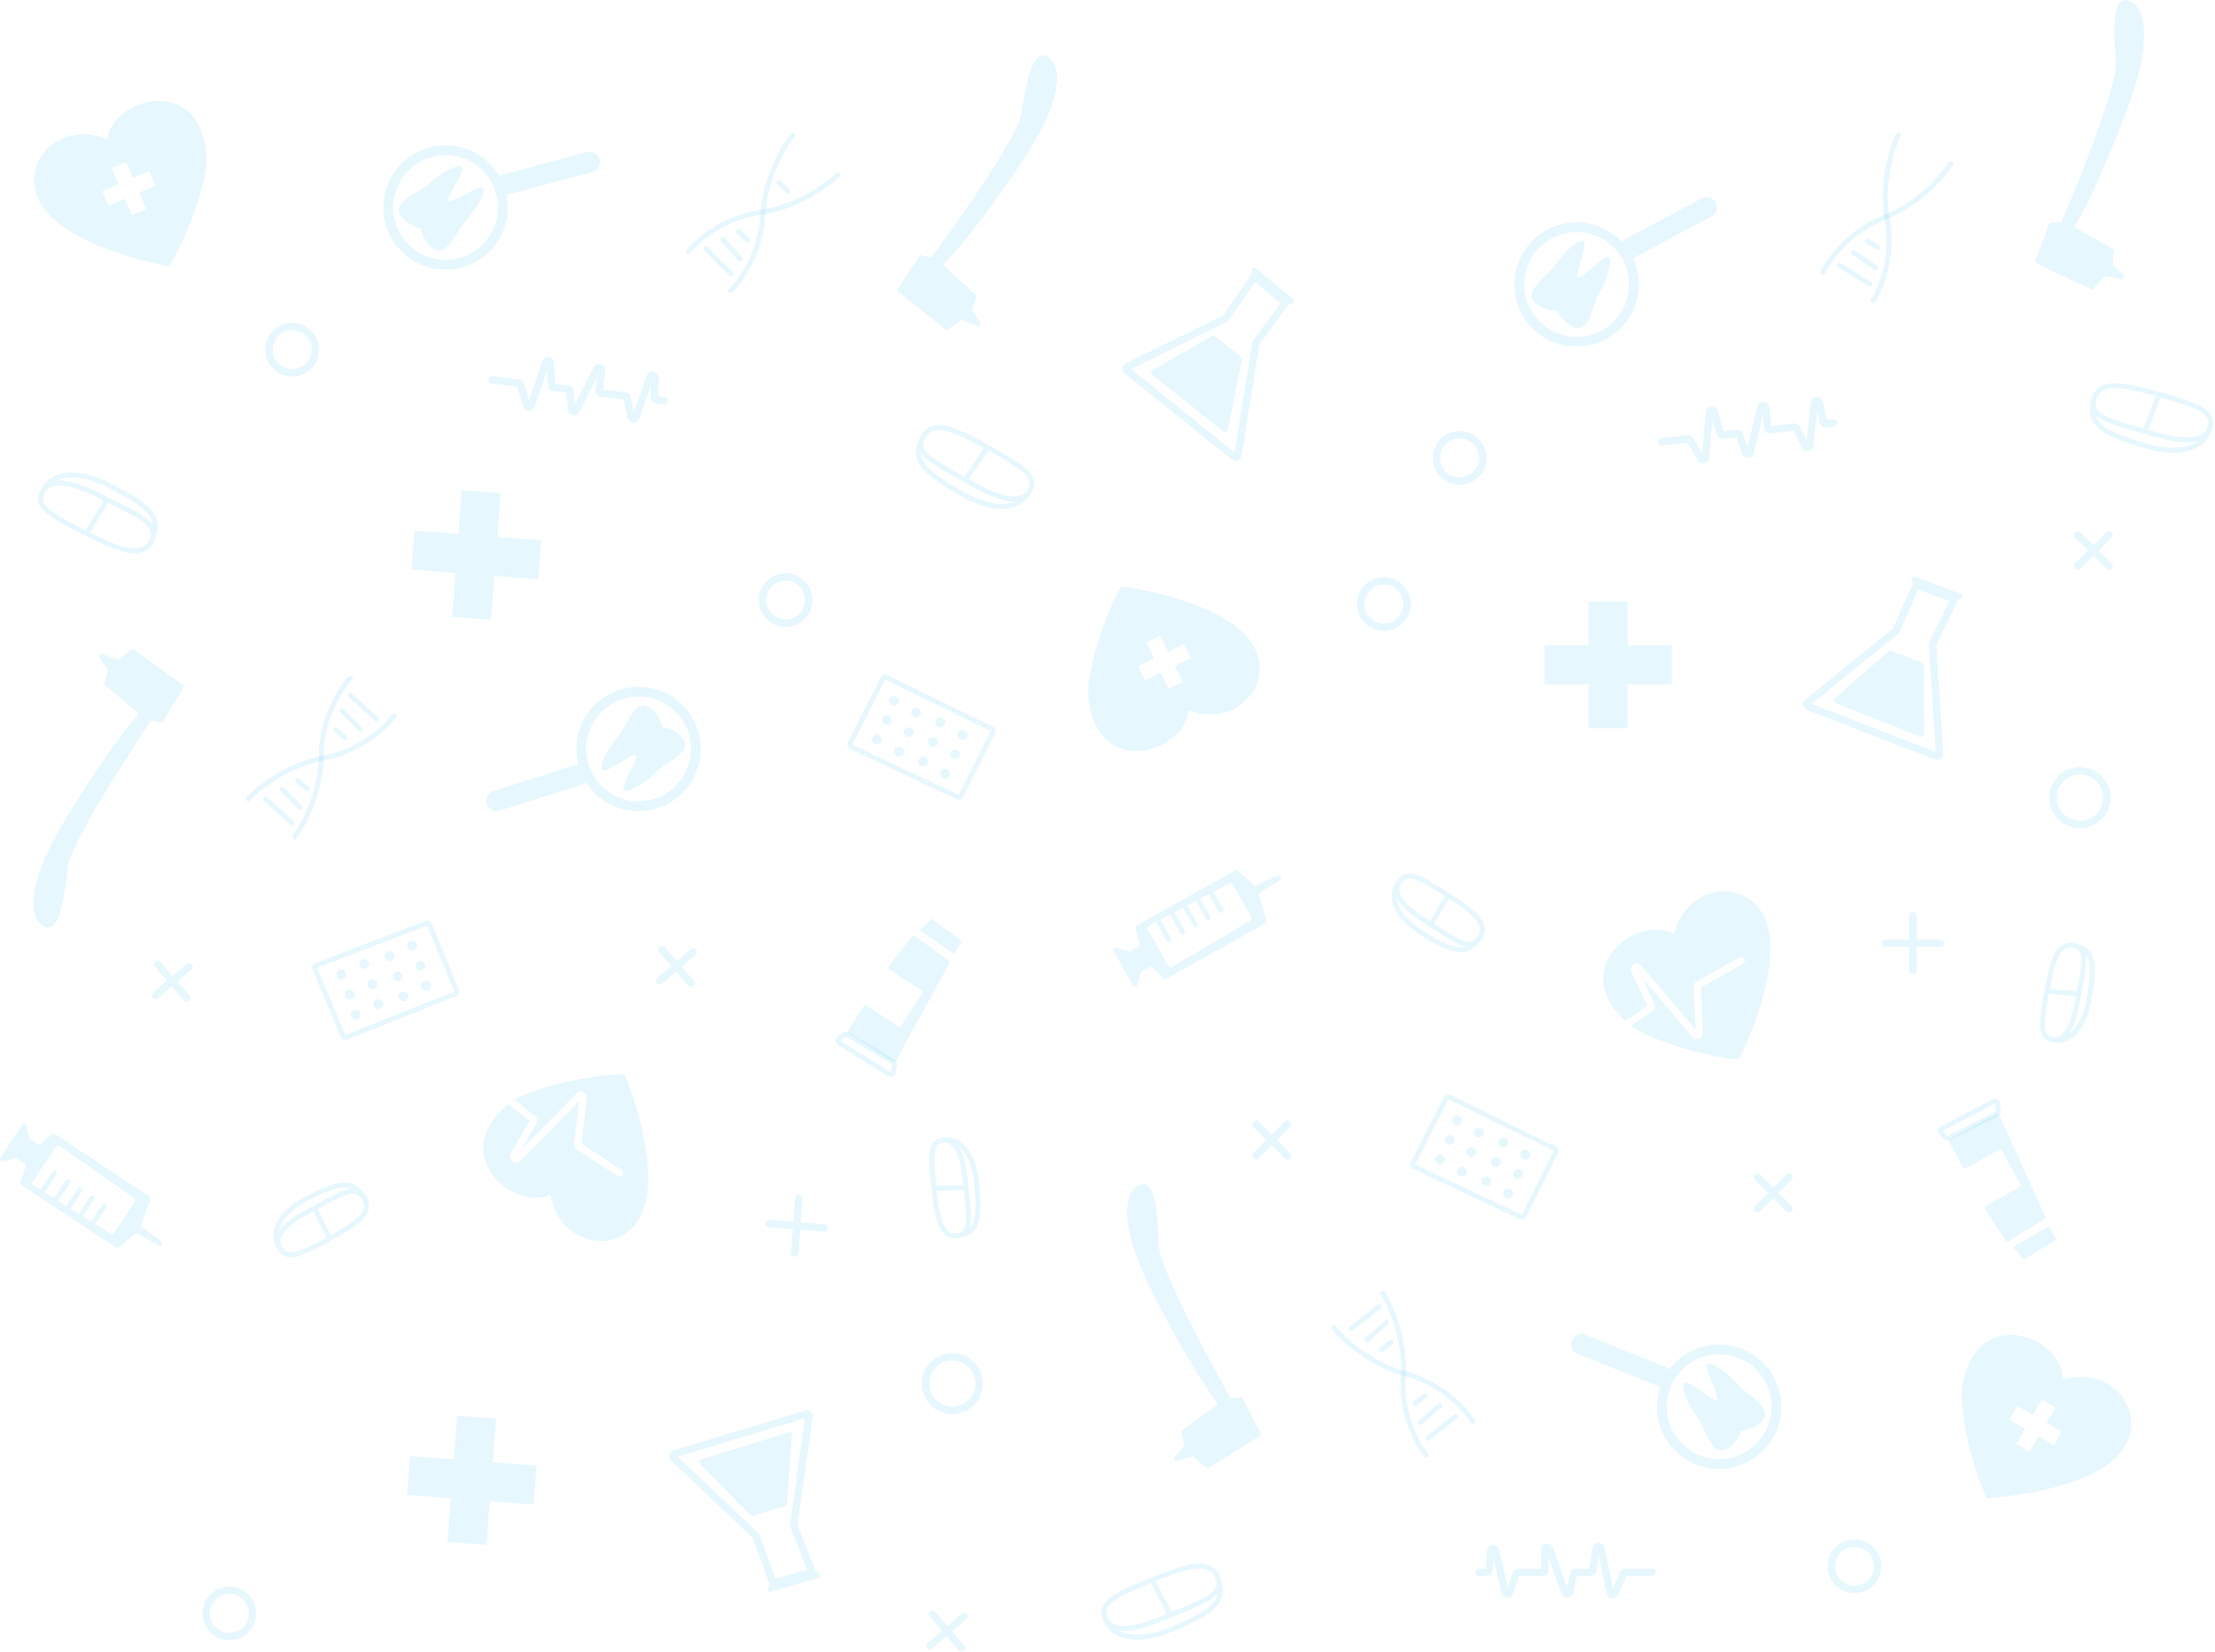 <svg width="996" height="743" viewBox="0 0 996 743" fill="none" xmlns="http://www.w3.org/2000/svg"><path d="m535.942 655.16-6.575 1.957c-1.04.31-1.85-.915-1.157-1.75l3.935-4.74c.21-.253.295-.587.233-.91l-1.07-5.452a1.09 1.09 0 0 1 .435-1.1l15.177-10.95a1.14 1.14 0 0 0 .208-1.642c-3.674-4.558-13.16-18.747-27.69-46.85-19.644-37.992-11.98-50.054-5.823-51.124 6.16-1.07 6.983 14.88 7.404 27.391.33 9.9 21.245 49.27 32 68.33.218.384.637.587 1.076.536l3.68-.432c.457-.053.9.184 1.107.595l7.845 15.546c.256.51.08 1.128-.403 1.426l-22.866 14.114a1.1 1.1 0 0 1-1.307-.114l-5.17-4.6a1.092 1.092 0 0 0-1.04-.232z" fill="#02B3F4" fill-opacity="0.1"/><path d="m433.032 143.985 6.293 2.73c.995.43 1.945-.69 1.357-1.6l-3.338-5.177a1.093 1.093 0 0 1-.12-.93l1.713-5.286c.13-.406.015-.853-.3-1.142l-13.756-12.69a1.14 1.14 0 0 1-.008-1.653c4.194-4.086 15.31-17.04 33.103-43.2 24.055-35.37 17.893-48.26 11.907-50.06-5.986-1.8-8.715 13.938-10.632 26.309-1.517 9.788-26.997 46.37-39.96 64.008-.26.356-.7.507-1.13.404l-3.602-.87a1.1 1.1 0 0 0-1.17.46l-9.652 14.496a1.095 1.095 0 0 0 .23 1.463l21.01 16.748c.38.303.91.32 1.31.043l5.683-3.948a1.098 1.098 0 0 1 1.062-.105z" fill="#02B3F4" fill-opacity="0.1"/><path d="m52.456 296.558-6.408-2.448c-1.013-.387-1.913.774-1.286 1.657l3.566 5.025c.19.268.25.608.162.925l-1.478 5.355c-.114.412.023.853.35 1.13l14.305 12.066c.499.42.53 1.177.083 1.653-4.008 4.267-14.54 17.7-31.155 44.623-22.463 36.4-15.735 49.006-9.675 50.538 6.06 1.534 8.089-14.31 9.454-26.752 1.08-9.846 24.915-47.522 37.082-65.715a1.076 1.076 0 0 1 1.112-.454l3.637.707c.452.09.91-.115 1.149-.51l8.999-14.91a1.095 1.095 0 0 0-.294-1.45l-21.733-15.802a1.097 1.097 0 0 0-1.31.015l-5.504 4.196c-.302.23-.702.288-1.057.152z" fill="#02B3F4" fill-opacity="0.1"/><path d="m947.06 124.276 6.75 1.224c1.067.194 1.737-1.112.957-1.866l-4.432-4.28c-.237-.23-.36-.55-.33-.88l.463-5.535a1.094 1.094 0 0 0-.553-1.046l-16.288-9.22a1.14 1.14 0 0 1-.387-1.61c3.15-4.933 11.02-20.076 22.376-49.602 15.352-39.918 6.41-51.066.173-51.455-6.24-.388-5.307 15.557-4.35 28.038.756 9.876-15.71 51.301-24.305 71.426a1.077 1.077 0 0 1-1.01.652l-3.704-.025c-.46-.003-.873.28-1.035.712l-6.09 16.313c-.198.533.043 1.13.557 1.373l24.28 11.52a1.1 1.1 0 0 0 1.284-.256l4.634-5.14c.253-.28.636-.412 1.01-.344z" fill="#02B3F4" fill-opacity="0.1"/><path fill-rule="evenodd" clip-rule="evenodd" d="m566.74 401.435 8.85-5.695c1.143-.735.19-2.48-1.048-1.92l-9.68 4.398c-.403.183-.88.105-1.204-.2l-6.833-6.428a1.1 1.1 0 0 0-1.288-.157l-44.492 24.855c-.44.245-.655.757-.523 1.243l1.92 7.07c.13.486-.086.998-.526 1.244l-3.616 2.02a1.1 1.1 0 0 1-.88.084l-5.34-1.762c-.95-.314-1.788.702-1.3 1.574l8.57 15.317c.475.853 1.745.703 2.012-.236l1.477-5.218a1.1 1.1 0 0 1 .518-.66l3.654-2.04a1.098 1.098 0 0 1 1.322.194l4.754 4.895c.346.358.888.437 1.322.194l44.46-24.836c.438-.246.654-.758.522-1.243l-3.115-11.482c-.125-.46.062-.95.464-1.208zm-50.727 16.503 9.336 16.688c.3.538.985.722 1.515.41l35.384-20.96c.51-.304.688-.96.397-1.477l-8.32-14.874a1.097 1.097 0 0 0-1.468-.435l-7.305 3.843 4.396 7.856a1.096 1.096 0 0 1-1.914 1.07l-4.423-7.906-3.883 2.042 4.477 8.002a1.095 1.095 0 1 1-1.913 1.07l-4.505-8.05-3.884 2.04 4.558 8.148a1.095 1.095 0 1 1-1.913 1.07l-4.586-8.197-3.882 2.042 4.64 8.292a1.097 1.097 0 1 1-1.916 1.07l-4.665-8.342-4.37 2.298 4.73 8.45a1.095 1.095 0 1 1-1.915 1.07l-4.755-8.5-3.373 1.774a1.094 1.094 0 0 0-.447 1.504z" fill="#02B3F4" fill-opacity="0.1"/><path fill-rule="evenodd" clip-rule="evenodd" d="m63.967 551.884 8.393 6.347c1.084.82.002 2.488-1.19 1.835l-9.319-5.116c-.389-.214-.87-.172-1.216.108l-7.3 5.893c-.372.3-.896.325-1.295.06L9.553 532.866a1.096 1.096 0 0 1-.427-1.28l2.447-6.903c.168-.474-.008-1-.427-1.28l-3.454-2.287a1.097 1.097 0 0 0-.87-.15l-5.458 1.354c-.97.24-1.731-.837-1.179-1.67l9.704-14.626c.54-.814 1.795-.568 1.989.388l1.077 5.315c.058.285.226.535.469.696l3.488 2.31c.415.276.961.238 1.333-.092l5.111-4.52c.372-.33.92-.368 1.333-.094l42.453 28.125c.42.28.596.806.428 1.28l-3.975 11.213c-.16.45-.009.952.372 1.24zm-49.334-20.29 10.572-15.935a1.097 1.097 0 0 1 1.543-.293l33.696 23.573c.488.34.614 1.008.285 1.503l-9.423 14.2c-.328.496-.992.64-1.496.324l-6.992-4.383 4.978-7.502a1.096 1.096 0 1 0-1.828-1.21l-5.008 7.547-3.717-2.33 5.07-7.642a1.097 1.097 0 0 0-1.828-1.21l-5.1 7.687-3.718-2.33 5.162-7.78a1.096 1.096 0 1 0-1.83-1.21l-5.191 7.826-3.719-2.33 5.255-7.918a1.095 1.095 0 0 0-.308-1.518 1.098 1.098 0 0 0-1.52.308l-5.284 7.965-4.182-2.62 5.355-8.07a1.095 1.095 0 1 0-1.828-1.21l-5.384 8.115-3.23-2.024a1.096 1.096 0 0 1-.33-1.534z" fill="#02B3F4" fill-opacity="0.1"/><path fill-rule="evenodd" clip-rule="evenodd" d="m733.435 461.408 9.6-6.54a2.74 2.74 0 0 0 .93-3.444l-5.612-11.747 22.582 26.702c1.688 1.995 4.95.72 4.833-1.89l-.91-20.428 18.85-10.464c.793-.44 1.08-1.44.638-2.234a1.646 1.646 0 0 0-2.237-.64l-19.145 10.63a2.737 2.737 0 0 0-1.407 2.515l.852 19.16-24.29-28.722c-2.075-2.453-5.952.05-4.57 2.948l7.243 15.16-9.963 6.788c-25.88-23.886 5.263-48.225 21.924-39.095 6.03-24.107 36.185-25.75 42.216-3.288 4.825 17.97-6.762 47.3-13.158 59.716-17.346-1.575-40.235-9.194-48.377-15.13z" fill="#02B3F4" fill-opacity="0.1"/><path fill-rule="evenodd" clip-rule="evenodd" d="m231.427 494.67 9.076 7.247a2.738 2.738 0 0 1 .667 3.503l-6.484 11.29 24.537-24.92c1.835-1.862 4.99-.344 4.676 2.25l-2.453 20.3 18.003 11.858a1.643 1.643 0 1 1-1.81 2.745L259.353 516.9a2.74 2.74 0 0 1-1.213-2.617l2.3-19.04-26.393 26.804c-2.255 2.29-5.932-.5-4.333-3.285l8.368-14.57-9.42-7.52c-27.614 21.86 1.6 48.483 18.902 40.64 4.19 24.492 34.134 28.41 41.847 6.466 6.172-17.553-3.163-47.674-8.6-60.54-17.417.26-40.817 6.128-49.383 11.433z" fill="#02B3F4" fill-opacity="0.1"/><path fill-rule="evenodd" clip-rule="evenodd" d="M861.832 411.91a1.644 1.644 0 0 0-3.29 0v10.684h-10.69c-.91 0-1.646.737-1.646 1.644 0 .907.737 1.644 1.645 1.644h10.692v10.683a1.645 1.645 0 0 0 3.29 0v-10.683h10.69a1.645 1.645 0 1 0 0-3.288h-10.69V411.91z" fill="#02B3F4" fill-opacity="0.1"/><path fill-rule="evenodd" clip-rule="evenodd" d="M359.006 563.735a1.644 1.644 0 0 1-3.28-.25l.81-10.65-10.662-.81a1.644 1.644 0 1 1 .25-3.276l10.66.806.808-10.652a1.644 1.644 0 0 1 3.28.25l-.81 10.65 10.662.81a1.643 1.643 0 1 1-.248 3.277l-10.662-.808-.808 10.652z" fill="#02B3F4" fill-opacity="0.1"/><path fill-rule="evenodd" clip-rule="evenodd" d="M791.48 528.297a1.645 1.645 0 0 0-2.327 2.324l5.903 5.898-5.903 5.898a1.646 1.646 0 0 0 0 2.325c.643.64 1.684.64 2.327 0l5.902-5.9 5.903 5.9a1.644 1.644 0 1 0 2.326-2.325l-5.902-5.9 5.903-5.897a1.643 1.643 0 0 0 0-2.323 1.647 1.647 0 0 0-2.326 0l-5.902 5.898-5.902-5.898z" fill="#02B3F4" fill-opacity="0.1"/><path fill-rule="evenodd" clip-rule="evenodd" d="M297.663 442.366a1.644 1.644 0 0 1-2.144-2.493l6.33-5.435-5.438-6.328a1.642 1.642 0 0 1 .176-2.317 1.646 1.646 0 0 1 2.32.175l5.44 6.328 6.33-5.436a1.645 1.645 0 0 1 2.144 2.494l-6.332 5.435 5.44 6.326a1.644 1.644 0 1 1-2.496 2.142l-5.44-6.327-6.33 5.436z" fill="#02B3F4" fill-opacity="0.1"/><path fill-rule="evenodd" clip-rule="evenodd" d="M935.438 239.34a1.645 1.645 0 0 0-2.326 0 1.64 1.64 0 0 0 0 2.323l5.9 5.898-5.9 5.9a1.64 1.64 0 0 0 0 2.324c.64.642 1.683.642 2.326 0l5.902-5.898 5.903 5.898a1.643 1.643 0 1 0 2.326-2.324l-5.904-5.9 5.903-5.897a1.643 1.643 0 1 0-2.327-2.324l-5.903 5.897-5.902-5.898z" fill="#02B3F4" fill-opacity="0.1"/><path fill-rule="evenodd" clip-rule="evenodd" d="M419.343 741.375a1.645 1.645 0 0 1-2.144-2.494l6.33-5.433-5.438-6.328a1.644 1.644 0 1 1 2.494-2.143l5.44 6.327 6.332-5.435a1.646 1.646 0 0 1 2.32.175c.59.688.513 1.726-.177 2.317l-6.33 5.435 5.44 6.328a1.642 1.642 0 0 1-.177 2.317 1.646 1.646 0 0 1-2.32-.175l-5.44-6.328-6.33 5.435z" fill="#02B3F4" fill-opacity="0.1"/><path fill-rule="evenodd" clip-rule="evenodd" d="M565.907 504.504a1.644 1.644 0 0 0-2.325 2.324l5.9 5.898-5.9 5.9a1.644 1.644 0 0 0 2.325 2.324l5.903-5.9 5.903 5.9a1.644 1.644 0 0 0 2.325-2.325l-5.902-5.9 5.902-5.897a1.644 1.644 0 0 0-2.325-2.324l-5.903 5.898-5.903-5.898z" fill="#02B3F4" fill-opacity="0.1"/><path fill-rule="evenodd" clip-rule="evenodd" d="M70.935 449.048c-.689.59-1.727.512-2.32-.176a1.642 1.642 0 0 1 .177-2.317l6.332-5.436-5.44-6.328a1.643 1.643 0 0 1 .176-2.318 1.646 1.646 0 0 1 2.32.176l5.44 6.327 6.33-5.435a1.643 1.643 0 1 1 2.144 2.493l-6.331 5.436 5.439 6.327a1.644 1.644 0 1 1-2.496 2.142l-5.439-6.327-6.332 5.435z" fill="#02B3F4" fill-opacity="0.1"/><path fill-rule="evenodd" clip-rule="evenodd" d="M935.3 369.177c5.753 0 10.416-4.66 10.416-10.41 0-5.748-4.663-10.41-10.417-10.41-5.753 0-10.418 4.662-10.418 10.41 0 5.75 4.665 10.41 10.417 10.41zm0 3.287c7.57 0 13.706-6.13 13.706-13.696 0-7.565-6.136-13.697-13.707-13.697-7.57 0-13.707 6.133-13.707 13.698s6.137 13.696 13.706 13.696z" fill="#02B3F4" fill-opacity="0.1"/><path fill-rule="evenodd" clip-rule="evenodd" d="M429.03 611.898c5.738.435 10.035 5.434 9.6 11.167-.435 5.733-5.438 10.027-11.175 9.593-5.736-.435-10.034-5.435-9.6-11.168.436-5.732 5.44-10.027 11.176-9.592zm.25-3.277c7.548.573 13.203 7.15 12.63 14.693-.572 7.543-7.156 13.194-14.704 12.622-7.547-.572-13.203-7.15-12.63-14.692.57-7.543 7.155-13.194 14.704-12.622z" fill="#02B3F4" fill-opacity="0.1"/><path fill-rule="evenodd" clip-rule="evenodd" d="M833.87 713.235c4.846 0 8.773-3.925 8.773-8.766 0-4.842-3.927-8.767-8.773-8.767-4.844 0-8.772 3.925-8.772 8.766 0 4.84 3.928 8.765 8.772 8.765zm0 3.287c6.662 0 12.062-5.397 12.062-12.053 0-6.658-5.4-12.054-12.062-12.054-6.66 0-12.06 5.396-12.06 12.053 0 6.655 5.4 12.052 12.06 12.052z" fill="#02B3F4" fill-opacity="0.1"/><path fill-rule="evenodd" clip-rule="evenodd" d="M130.287 165.997c-4.81-.58-8.238-4.945-7.658-9.752.58-4.806 4.95-8.234 9.758-7.654 4.81.58 8.24 4.947 7.66 9.754-.58 4.806-4.95 8.232-9.76 7.653zm-.394 3.264c-6.613-.797-11.328-6.8-10.53-13.41.798-6.608 6.805-11.32 13.42-10.522 6.613.797 11.328 6.8 10.53 13.41-.797 6.608-6.805 11.32-13.42 10.523z" fill="#02B3F4" fill-opacity="0.1"/><path fill-rule="evenodd" clip-rule="evenodd" d="M353.927 261.16c4.832.367 8.45 4.578 8.084 9.404-.365 4.828-4.578 8.445-9.41 8.08-4.83-.368-8.45-4.578-8.083-9.404.366-4.828 4.58-8.445 9.41-8.08zm.25-3.276c6.642.503 11.618 6.29 11.115 12.93-.505 6.637-6.297 11.61-12.94 11.107-6.642-.502-11.62-6.292-11.115-12.93.504-6.637 6.297-11.61 12.94-11.106z" fill="#02B3F4" fill-opacity="0.1"/><path fill-rule="evenodd" clip-rule="evenodd" d="M657.307 214.675c-4.815.53-9.15-2.94-9.68-7.75-.533-4.814 2.94-9.145 7.755-9.677 4.816-.53 9.15 2.94 9.682 7.752.532 4.81-2.94 9.143-7.757 9.675zm.362 3.267c-6.623.73-12.582-4.04-13.314-10.658-.73-6.616 4.044-12.572 10.665-13.303 6.622-.73 12.583 4.042 13.314 10.66.73 6.615-4.044 12.57-10.665 13.302z" fill="#02B3F4" fill-opacity="0.1"/><path fill-rule="evenodd" clip-rule="evenodd" d="M622.24 280.424c4.846 0 8.773-3.925 8.773-8.766 0-4.84-3.927-8.765-8.772-8.765-4.844 0-8.772 3.925-8.772 8.765s3.928 8.766 8.773 8.766zm0 3.287c6.662 0 12.062-5.395 12.062-12.052 0-6.656-5.4-12.053-12.06-12.053-6.663 0-12.063 5.397-12.063 12.053 0 6.657 5.4 12.053 12.06 12.053z" fill="#02B3F4" fill-opacity="0.1"/><path fill-rule="evenodd" clip-rule="evenodd" d="M103.803 716.92c4.832.366 8.45 4.576 8.085 9.403-.366 4.828-4.58 8.444-9.41 8.078-4.832-.365-8.45-4.575-8.085-9.402.367-4.827 4.58-8.444 9.41-8.078zm.25-3.277c6.642.503 11.618 6.29 11.115 12.93-.504 6.637-6.298 11.61-12.94 11.106-6.642-.505-11.618-6.293-11.115-12.93.504-6.638 6.298-11.61 12.94-11.107z" fill="#02B3F4" fill-opacity="0.1"/><path fill-rule="evenodd" clip-rule="evenodd" d="m881.767 267.07-20.664-7.8a1.096 1.096 0 0 0-1.445 1.312l.583 2.136c-.19.157-.35.36-.46.603l-8.61 19.365-39.35 31.98c-1.632 1.328-1.222 3.92.74 4.68l57.495 22.257c1.867.723 3.855-.734 3.726-2.73l-3.15-48.806 9.13-18.786c.14-.288.19-.597.157-.894l2.07-1.38a1.095 1.095 0 0 0-.22-1.936zm-27.645 17.07 8.426-18.945 14.036 5.1-8.977 18.464c-.207.426-.3.9-.27 1.372l3.106 48.095-55.816-21.607 38.72-31.468c.335-.27.6-.62.775-1.012zm-3.76 8.55c2.36.88 9.786 3.827 14.074 5.54.417.166.687.567.687 1.015v31.068c0 .773-.78 1.302-1.5 1.02l-38.495-15.186a1.094 1.094 0 0 1-.32-1.843l24.49-21.414a1.053 1.053 0 0 1 1.063-.2z" fill="#02B3F4" fill-opacity="0.1"/><path fill-rule="evenodd" clip-rule="evenodd" d="m367.924 709.67-21.196 6.216a1.096 1.096 0 0 1-1.342-1.42l.743-2.084a1.656 1.656 0 0 1-.413-.636l-7.122-19.96-36.817-34.862c-1.527-1.445-.922-4 1.09-4.61l59.017-17.85c1.917-.58 3.788 1.024 3.508 3.005l-6.834 48.428 7.68 19.42c.12.3.145.61.09.905l1.96 1.53c.703.55.49 1.665-.366 1.916zm-26.275-19.11 6.967 19.526 14.38-4.024-7.55-19.09a2.73 2.73 0 0 1-.166-1.39l6.736-47.722-57.29 17.327 36.227 34.304c.313.298.55.664.696 1.07zm-3.104-8.81c2.42-.698 10.048-3.077 14.454-4.46.428-.136.727-.516.76-.962l2.352-30.978a1.096 1.096 0 0 0-1.418-1.13l-39.534 12.233a1.094 1.094 0 0 0-.458 1.813l22.8 23.203c.273.276.67.387 1.044.28z" fill="#02B3F4" fill-opacity="0.1"/><path fill-rule="evenodd" clip-rule="evenodd" d="m564.542 120.616 17.093 13.982c.693.567.45 1.68-.416 1.907l-2.144.564c-.04.244-.137.483-.292.697l-12.477 17.135-8.04 50.044c-.335 2.075-2.787 3.018-4.426 1.7l-48.037-38.63c-1.56-1.254-1.29-3.702.504-4.588l43.874-21.677 11.715-17.292c.18-.266.424-.462.697-.582l.16-2.483c.06-.89 1.1-1.342 1.79-.777zm-.972 32.46 12.206-16.766-11.437-9.595-11.517 17c-.265.392-.63.71-1.055.92l-43.233 21.36 46.633 37.498 7.912-49.242a2.75 2.75 0 0 1 .49-1.175zm-5.53 7.528c-1.94-1.604-8.21-6.555-11.838-9.41a1.09 1.09 0 0 0-1.223-.086l-26.927 15.533a1.096 1.096 0 0 0-.133 1.81l32.408 25.72c.642.51 1.598.158 1.757-.646l6.313-31.9a1.05 1.05 0 0 0-.357-1.02z" fill="#02B3F4" fill-opacity="0.1"/><path fill-rule="evenodd" clip-rule="evenodd" d="M731.893 270.562H714.35v19.724h-19.74v17.53h19.74v19.724h17.543v-19.723h19.738v-17.53h-19.737V270.56z" fill="#02B3F4" fill-opacity="0.1"/><path fill-rule="evenodd" clip-rule="evenodd" d="m218.744 694.862-17.494-1.326 1.492-19.667-19.68-1.492 1.325-17.482 19.682 1.492 1.49-19.666 17.495 1.324-1.492 19.667 19.68 1.492-1.325 17.48-19.682-1.49-1.492 19.667z" fill="#02B3F4" fill-opacity="0.1"/><path fill-rule="evenodd" clip-rule="evenodd" d="m220.804 278.695-17.494-1.326 1.493-19.667-19.682-1.49 1.328-17.484 19.682 1.49 1.492-19.665 17.494 1.326-1.492 19.667 19.68 1.49-1.326 17.483-19.68-1.49-1.494 19.665z" fill="#02B3F4" fill-opacity="0.1"/><path fill-rule="evenodd" clip-rule="evenodd" d="M649.285 493.46a2.192 2.192 0 0 1 2.917-.976l47.38 23.146a2.193 2.193 0 0 1 1 2.95l-14.378 28.732a2.192 2.192 0 0 1-2.898 1l-47.902-22.617a2.19 2.19 0 0 1-1.018-2.974l14.9-29.26zm49.334 24.14-47.38-23.148-14.9 29.262 47.902 22.618L698.62 517.6zm-48.966 3.884a2.192 2.192 0 1 1-4.384-.002 2.192 2.192 0 0 1 4.384.002zm7.676 7.67a2.192 2.192 0 1 0 .001-4.385 2.192 2.192 0 0 0 0 4.384zm13.16 2.19c0 1.21-.983 2.192-2.195 2.192-1.21 0-2.193-.98-2.193-2.19 0-1.212.983-2.192 2.193-2.192 1.212 0 2.194.98 2.194 2.19zm7.674 7.67a2.192 2.192 0 1 0 .002-4.383 2.192 2.192 0 0 0-.002 4.385zM654.04 512.72a2.193 2.193 0 0 1-4.386 0 2.193 2.193 0 0 1 4.387 0zm7.676 7.67a2.192 2.192 0 1 0 .001-4.385 2.192 2.192 0 0 0 0 4.385zm13.16 2.19a2.193 2.193 0 0 1-4.387 0c0-1.21.98-2.19 2.192-2.19 1.21 0 2.193.98 2.193 2.19zm7.674 7.67a2.19 2.19 0 1 0 0-4.382c-1.21 0-2.193.98-2.193 2.192 0 1.21.983 2.19 2.193 2.19zm-25.22-26.296a2.193 2.193 0 0 1-4.386 0c0-1.21.983-2.19 2.193-2.19a2.19 2.19 0 0 1 2.193 2.19zm7.676 7.67a2.192 2.192 0 1 0 .002-4.384 2.192 2.192 0 0 0-.002 4.384zm13.158 2.19a2.192 2.192 0 1 1-4.385 0 2.192 2.192 0 0 1 4.384 0zm7.676 7.672a2.192 2.192 0 1 0 .001-4.385 2.192 2.192 0 0 0 0 4.384z" fill="#02B3F4" fill-opacity="0.1"/><path fill-rule="evenodd" clip-rule="evenodd" d="M396.14 304.633a2.193 2.193 0 0 1 2.92-.975l47.38 23.146a2.19 2.19 0 0 1 .998 2.95l-14.378 28.732a2.192 2.192 0 0 1-2.898 1L382.26 336.87a2.19 2.19 0 0 1-1.017-2.976l14.898-29.26zm49.336 24.14-47.38-23.147-14.898 29.262 47.902 22.618 14.376-28.733zm-48.964 3.884a2.194 2.194 0 0 1-4.386 0 2.193 2.193 0 0 1 4.386 0zm7.676 7.67c1.21 0 2.193-.98 2.193-2.19 0-1.212-.982-2.192-2.192-2.192a2.19 2.19 0 1 0 0 4.382zm13.158 2.192a2.193 2.193 0 0 1-4.386 0 2.193 2.193 0 0 1 4.386 0zm7.676 7.67a2.193 2.193 0 1 0-2.193-2.192c0 1.21.98 2.19 2.193 2.19zm-24.124-26.298a2.193 2.193 0 0 1-4.386 0 2.192 2.192 0 0 1 4.386 0zm7.676 7.67a2.192 2.192 0 1 0 0-4.383 2.19 2.19 0 1 0 0 4.383zm13.158 2.19a2.193 2.193 0 0 1-4.386 0c0-1.21.98-2.19 2.193-2.19 1.21 0 2.192.98 2.192 2.19zm7.676 7.67c1.21 0 2.193-.98 2.193-2.19a2.193 2.193 0 0 0-4.385 0c0 1.21.98 2.19 2.193 2.19zm-25.22-26.296a2.193 2.193 0 0 1-4.387 0 2.193 2.193 0 0 1 4.388 0zm7.675 7.67a2.192 2.192 0 1 0 .002-4.382 2.192 2.192 0 0 0-.002 4.382zm13.16 2.19a2.194 2.194 0 0 1-4.387 0 2.193 2.193 0 0 1 4.386 0zm7.674 7.67a2.192 2.192 0 1 0 .002-4.383 2.192 2.192 0 0 0-.003 4.384z" fill="#02B3F4" fill-opacity="0.1"/><path fill-rule="evenodd" clip-rule="evenodd" d="M153.238 466.36a2.193 2.193 0 0 0 2.836 1.193l48.996-19.5a2.19 2.19 0 0 0 1.218-2.864l-12.16-29.74a2.193 2.193 0 0 0-2.815-1.217l-49.477 18.935a2.19 2.19 0 0 0-1.24 2.89l12.642 30.302zm51.02-20.343-48.996 19.5-12.64-30.303 49.475-18.934 12.162 29.737zm-48.53-7.572a2.192 2.192 0 1 0-4.373-.332 2.192 2.192 0 0 0 4.372.332zm8.234-7.07a2.192 2.192 0 1 1-.33 4.373 2.192 2.192 0 0 1 .33-4.372zm13.287-1.19a2.192 2.192 0 0 0-4.375-.33 2.193 2.193 0 0 0 4.374.33zm8.233-7.067a2.19 2.19 0 1 1-.333 4.37 2.19 2.19 0 1 1 .333-4.37zm-26.045 24.4a2.193 2.193 0 1 0-4.373-.33 2.193 2.193 0 0 0 4.373.33zm8.234-7.07a2.19 2.19 0 1 1-.33 4.37 2.19 2.19 0 1 1 .33-4.37zm13.286-1.19a2.194 2.194 0 0 0-4.373-.33 2.19 2.19 0 0 0 2.02 2.35 2.19 2.19 0 0 0 2.353-2.02zm8.234-7.07a2.19 2.19 0 1 1-.33 4.372 2.193 2.193 0 0 1 .33-4.37zm-27.138 24.317a2.19 2.19 0 0 0-2.02-2.35 2.192 2.192 0 1 0 2.02 2.35zm8.235-7.067a2.192 2.192 0 1 1-.331 4.372 2.192 2.192 0 0 1 .33-4.372zm13.286-1.19a2.194 2.194 0 0 0-4.374-.333 2.192 2.192 0 0 0 4.374.332zm8.234-7.07a2.193 2.193 0 0 1 2.02 2.352 2.194 2.194 0 0 1-4.373-.332 2.193 2.193 0 0 1 2.353-2.02z" fill="#02B3F4" fill-opacity="0.1"/><path fill-rule="evenodd" clip-rule="evenodd" d="M896.06 494.42a2.192 2.192 0 0 1 3.197 1.746l.333 3.655a2.19 2.19 0 0 1-1.203 2.16l-21.65 10.816a2.192 2.192 0 0 1-2.532-.41l-2.223-2.22a2.19 2.19 0 0 1 .54-3.494l23.54-12.25zm1.013 1.945-23.54 12.25 2.222 2.22 21.65-10.816-.332-3.655z" fill="#02B3F4" fill-opacity="0.1"/><path fill-rule="evenodd" clip-rule="evenodd" d="M399.38 484.047c1.326.823 3.062.04 3.32-1.5l.608-3.617a2.19 2.19 0 0 0-1.036-2.243l-20.77-12.423a2.196 2.196 0 0 0-2.555.218l-2.384 2.047a2.19 2.19 0 0 0 .272 3.523l22.546 13.994zm1.157-1.86-22.544-13.996 2.383-2.044 20.77 12.422-.61 3.618z" fill="#02B3F4" fill-opacity="0.1"/><path d="m876.612 513.685 6.07 11.2c.293.54.97.733 1.505.43l14.508-8.215c.533-.3 1.21-.109 1.503.427l8.26 15.048c.29.53.095 1.197-.436 1.488l-14.995 8.217a1.097 1.097 0 0 0-.39 1.562l9.18 14c.326.497.99.643 1.498.327l15.82-9.88c.466-.292.644-.883.417-1.383l-20.5-45.176a1.098 1.098 0 0 0-1.518-.512l-20.477 10.98a1.096 1.096 0 0 0-.445 1.487z" fill="#02B3F4" fill-opacity="0.1"/><path d="m381.444 463.37 6.902-10.708a1.096 1.096 0 0 1 1.533-.316l13.844 9.287c.507.34 1.196.2 1.53-.31l9.373-14.382a1.096 1.096 0 0 0-.32-1.516l-14.33-9.327a1.094 1.094 0 0 1-.27-1.585l10.21-13.266a1.095 1.095 0 0 1 1.52-.215l15.027 11.048c.443.326.576.928.312 1.41l-23.862 43.497a1.096 1.096 0 0 1-1.55.397l-19.587-12.495a1.094 1.094 0 0 1-.333-1.516z" fill="#02B3F4" fill-opacity="0.1"/><path d="m921.435 551.476-16.148 9.45 4.792 5.604 14.488-8.945-3.133-6.11z" fill="#02B3F4" fill-opacity="0.1"/><path d="M429 429.074 413.61 418.43l5.203-5.225 13.77 10.015-3.586 5.854z" fill="#02B3F4" fill-opacity="0.1"/><path fill-rule="evenodd" clip-rule="evenodd" d="M927.718 620.426c-.426-19.365-38.578-34.36-45.28 2.715-1.658 9.183 3.282 34.168 10.904 50.647 13.96-.674 45.172-5.312 58.333-18.47 16.453-16.452-.05-41.725-23.957-34.89zm-9.642 9.06 6.142 3.544-3.99 6.904 6.91 3.986-3.545 6.138-6.91-3.986-3.99 6.904-6.142-3.543 3.99-6.905-6.91-3.987 3.547-6.136 6.91 3.986 3.99-6.904z" fill="#02B3F4" fill-opacity="0.1"/><path fill-rule="evenodd" clip-rule="evenodd" d="M48.234 62.627c2.744-19.174 42.418-29.497 44.628 8.114.548 9.315-7.35 33.53-16.892 48.978-13.78-2.34-44.21-10.677-55.7-25.317-14.363-18.3 5.048-41.417 27.964-31.773zm8.488 10.149-6.523 2.784 3.133 7.332-7.338 3.131 2.785 6.517 7.338-3.13 3.133 7.332 6.524-2.784-3.134-7.331 7.338-3.132-2.785-6.517-7.338 3.13-3.133-7.332z" fill="#02B3F4" fill-opacity="0.1"/><path fill-rule="evenodd" clip-rule="evenodd" d="M534.355 319.547c-1.89 19.277-41.07 31.346-44.944-6.13-.96-9.28 5.857-33.82 14.705-49.677 13.868 1.727 44.64 8.71 56.768 22.826 15.16 17.647-3.207 41.6-26.528 32.98zm-8.93-9.763 6.393-3.07-3.456-7.186 7.192-3.453-3.07-6.388-7.193 3.453-3.454-7.187-6.393 3.07 3.455 7.186-7.19 3.452 3.07 6.388 7.19-3.453 3.458 7.187z" fill="#02B3F4" fill-opacity="0.1"/><path fill-rule="evenodd" clip-rule="evenodd" d="M706.86 602.95a4.63 4.63 0 0 1 6.017-2.575l36.197 14.487c.615.247 1.148.61 1.583 1.053 5.102-6.775 13.218-11.157 22.357-11.157 15.443 0 27.962 12.51 27.962 27.94 0 15.432-12.52 27.942-27.962 27.942-15.443 0-27.96-12.51-27.96-27.94 0-3.147.518-6.17 1.478-8.993a4.61 4.61 0 0 1-.9-.26l-36.196-14.486a4.622 4.622 0 0 1-2.575-6.01zm66.154 53.307c13.02 0 23.575-10.547 23.575-23.558 0-13.01-10.556-23.56-23.576-23.56s-23.575 10.55-23.575 23.56c0 13.01 10.553 23.557 23.574 23.557zm20.295-18.577c-2.212 3.873-7.54 5.396-10.34 5.74-.964 2.647-3.65 7.492-7.922 8.773-3.928 1.177-6.68-4.654-9.022-9.62-1.032-2.188-1.985-4.207-2.923-5.387-3.072-3.859-7.5-12.94-5.695-15.075.915-1.08 4.24 1.317 7.574 3.723 2.923 2.11 5.854 4.224 7.182 4.01.507-1.244-.896-4.574-2.294-7.894-1.595-3.79-3.185-7.566-1.925-8.213 2.487-1.277 10.347 5.077 13.418 8.936.94 1.18 2.693 2.56 4.593 4.058 4.316 3.4 9.383 7.392 7.353 10.95z" fill="#02B3F4" fill-opacity="0.1"/><path fill-rule="evenodd" clip-rule="evenodd" d="M269.598 71.7a4.628 4.628 0 0 0-5.666-3.274l-37.67 10.051c-.64.171-1.214.468-1.7.856-4.253-7.337-11.784-12.658-20.858-13.751-15.332-1.848-29.26 9.075-31.11 24.395-1.847 15.32 9.083 29.237 24.415 31.084 15.33 1.85 29.257-9.072 31.106-24.393a27.89 27.89 0 0 0-.39-9.104c.306-.019.615-.068.923-.15l37.67-10.051a4.625 4.625 0 0 0 3.278-5.662zm-72.064 45.01c-12.927-1.558-22.142-13.292-20.584-26.208 1.56-12.918 13.302-22.126 26.23-20.57 12.926 1.559 22.14 13.293 20.582 26.21-1.56 12.918-13.302 22.126-26.228 20.568zM179.61 95.84c1.73 4.108 6.84 6.258 9.577 6.934.64 2.743 2.725 7.876 6.814 9.66 3.76 1.637 7.19-3.824 10.11-8.475 1.287-2.047 2.475-3.94 3.548-4.997 3.51-3.465 8.995-11.951 7.46-14.286-.78-1.184-4.367.8-7.966 2.79-3.154 1.743-6.32 3.492-7.61 3.121-.355-1.296 1.436-4.434 3.222-7.563 2.04-3.572 4.07-7.13 2.896-7.923-2.316-1.564-10.88 3.804-14.392 7.267-1.073 1.058-2.98 2.22-5.046 3.478-4.692 2.859-10.202 6.215-8.61 9.99z" fill="#02B3F4" fill-opacity="0.1"/><path fill-rule="evenodd" clip-rule="evenodd" d="M218.935 361.535a4.63 4.63 0 0 0 5.805 3.02l37.188-11.71c.632-.2 1.19-.52 1.658-.93 4.576 7.14 12.336 12.124 21.45 12.814 15.398 1.166 28.827-10.36 29.995-25.748 1.17-15.388-10.368-28.808-25.766-29.975-15.4-1.167-28.828 10.36-29.996 25.75a27.89 27.89 0 0 0 .795 9.077c-.306.03-.612.095-.916.19l-37.19 11.71a4.624 4.624 0 0 0-3.022 5.8zm69.998-48.157c12.983.984 22.71 12.298 21.724 25.272-.985 12.973-12.307 22.693-25.29 21.71-12.983-.985-22.71-12.3-21.726-25.272.986-12.974 12.31-22.694 25.293-21.71zm18.83 20.057c-1.91-4.028-7.11-5.95-9.874-6.504-.763-2.71-3.073-7.746-7.237-9.347-3.827-1.47-7.012 4.138-9.724 8.914-1.194 2.102-2.298 4.043-3.323 5.15-3.355 3.614-8.457 12.336-6.82 14.6.83 1.148 4.327-.992 7.835-3.14 3.074-1.88 6.157-3.768 7.464-3.455.41 1.28-1.24 4.494-2.884 7.7-1.878 3.656-3.75 7.3-2.54 8.04 2.38 1.462 10.7-4.28 14.055-7.895 1.025-1.106 2.878-2.35 4.886-3.7 4.56-3.063 9.916-6.66 8.16-10.362z" fill="#02B3F4" fill-opacity="0.1"/><path fill-rule="evenodd" clip-rule="evenodd" d="M771.437 91.126a4.63 4.63 0 0 0-6.263-1.898l-34.386 18.37a4.6 4.6 0 0 0-1.46 1.218c-5.815-6.174-14.36-9.639-23.446-8.637-15.35 1.693-26.42 15.5-24.723 30.838 1.694 15.338 15.51 26.4 30.86 24.705 15.35-1.693 26.42-15.5 24.724-30.838a27.886 27.886 0 0 0-2.458-8.776c.293-.088.584-.207.865-.357l34.388-18.368a4.624 4.624 0 0 0 1.9-6.26zm-59.898 60.24c-12.943 1.43-24.593-7.896-26.02-20.83-1.43-12.93 7.902-24.572 20.844-26 12.942-1.43 24.59 7.897 26.02 20.83 1.43 12.932-7.904 24.573-20.845 26zm-22.213-16.238c2.622 3.607 8.087 4.536 10.906 4.57 1.25 2.526 4.45 7.05 8.838 7.853 4.034.74 6.127-5.36 7.91-10.553.786-2.287 1.51-4.397 2.315-5.672 2.63-4.173 6.032-13.686 4.004-15.61-1.03-.974-4.07 1.774-7.12 4.532-2.674 2.416-5.355 4.84-6.698 4.772-.64-1.18.387-4.645 1.412-8.1 1.17-3.94 2.336-7.867 1.013-8.372-2.612-.996-9.727 6.18-12.356 10.353-.803 1.277-2.394 2.842-4.12 4.54-3.915 3.85-8.513 8.373-6.103 11.688z" fill="#02B3F4" fill-opacity="0.1"/><path fill-rule="evenodd" clip-rule="evenodd" d="m718.912 699.71-1.143 6.852a2.74 2.74 0 0 1-2.705 2.29h-5.97l-1.647 7.57c-.584 2.69-4.33 2.934-5.258.343l-5.934-16.538v5.885a2.74 2.74 0 0 1-2.74 2.74H683.17l-2.742 7.88c-.905 2.6-4.654 2.39-5.262-.295l-3.5-15.442-.54 5.39a2.74 2.74 0 0 1-2.727 2.466h-3.395a1.645 1.645 0 1 1 0-3.286h2.898l.826-8.25c.308-3.09 4.714-3.36 5.4-.331l3.82 16.86 2.242-6.44a2.742 2.742 0 0 1 2.59-1.84h10.185v-8.487c0-3.073 4.285-3.817 5.322-.925l6.35 17.706 1.335-6.134a2.742 2.742 0 0 1 2.68-2.158h5.946l1.55-9.284c.498-2.99 4.77-3.075 5.388-.106l3.786 18.23 3.13-7.193a2.742 2.742 0 0 1 2.514-1.646h11.89a1.644 1.644 0 1 1 0 3.287h-11.53l-3.676 8.448c-1.067 2.45-4.655 2.082-5.197-.535l-3.543-17.053z" fill="#02B3F4" fill-opacity="0.1"/><path fill-rule="evenodd" clip-rule="evenodd" d="m246.04 166.324.313 6.94a2.74 2.74 0 0 0 2.41 2.595l5.927.714.728 7.712c.26 2.74 3.947 3.43 5.18.97l7.872-15.708-.705 5.842a2.738 2.738 0 0 0 2.393 3.047l10.27 1.24 1.78 8.15c.586 2.69 4.333 2.93 5.26.337l5.323-14.913-.11 5.417a2.74 2.74 0 0 0 2.414 2.775l3.368.406a1.643 1.643 0 1 0 .395-3.263l-2.877-.347.17-8.29c.062-3.104-4.28-3.9-5.324-.974l-5.814 16.282-1.454-6.662a2.737 2.737 0 0 0-2.35-2.135l-10.112-1.22 1.018-8.428c.367-3.05-3.797-4.302-5.174-1.555l-8.426 16.818-.59-6.25a2.743 2.743 0 0 0-2.402-2.462l-5.903-.712-.427-9.4c-.137-3.03-4.368-3.625-5.337-.75l-5.943 17.646-2.246-7.517a2.74 2.74 0 0 0-2.298-1.937l-11.807-1.422a1.644 1.644 0 1 0-.394 3.264l11.448 1.38 2.637 8.826c.764 2.56 4.372 2.623 5.225.09l5.56-16.506z" fill="#02B3F4" fill-opacity="0.1"/><path fill-rule="evenodd" clip-rule="evenodd" d="m770.087 188.625 1.89 6.685a2.74 2.74 0 0 0 2.938 1.978l5.933-.654 2.468 7.344c.878 2.61 4.627 2.44 5.266-.236l4.08-17.09.647 5.85a2.74 2.74 0 0 0 3.024 2.423l10.282-1.134 3.593 7.533c1.184 2.485 4.887 1.866 5.197-.87l1.78-15.734 1.13 5.297a2.74 2.74 0 0 0 2.982 2.153l3.372-.372a1.644 1.644 0 1 0-.36-3.268l-2.88.318-1.727-8.108c-.647-3.04-5.056-2.825-5.406.262l-1.947 17.178-2.935-6.155a2.74 2.74 0 0 0-2.775-1.544l-10.125 1.117-.932-8.437c-.337-3.054-4.677-3.323-5.39-.335l-4.37 18.294-2-5.952a2.74 2.74 0 0 0-2.9-1.85l-5.91.653-2.56-9.058c-.824-2.918-5.08-2.533-5.366.486l-1.762 18.536-3.9-6.808a2.745 2.745 0 0 0-2.68-1.36l-11.82 1.303a1.643 1.643 0 1 0 .36 3.267l11.463-1.265 4.582 7.993c1.33 2.32 4.855 1.56 5.108-1.103l1.647-17.337z" fill="#02B3F4" fill-opacity="0.1"/><path fill-rule="evenodd" clip-rule="evenodd" d="M527.677 727.07a2.19 2.19 0 0 1-1.2.16c-.218.263-.5.48-.84.624-5.663 2.395-12.13 4.867-17.618 5.503-1.756.204-3.456.226-5.024-.023.56.318 1.168.608 1.83.86 4.592 1.756 11.864 1.802 22.685-2.792 5.286-2.245 9.322-4.204 12.35-6.033 3.035-1.836 4.992-3.5 6.183-5.134.84-1.152 1.327-2.327 1.51-3.61-.986 1.22-2.355 2.277-3.934 3.24-2.878 1.752-6.757 3.362-10.943 5.098a330.196 330.196 0 0 0-5 2.106zm19.9-19.765c-.813-1.277-1.853-2.245-3.116-2.91-1.925-1.014-4.24-1.26-6.79-1.03-5.063.457-11.534 2.847-18.88 5.76-.35.14-.64.358-.866.625a2.192 2.192 0 0 0-1.238.156c-.985.43-1.953.85-2.9 1.26-5.345 2.313-10.02 4.337-13.282 6.462-1.928 1.256-3.483 2.62-4.388 4.213-.936 1.648-1.128 3.46-.468 5.437.096.29.203.57.318.837.97 3.097 3.524 6.387 8.075 8.127 5.32 2.034 13.218 1.897 24.328-2.822 5.324-2.26 9.47-4.266 12.628-6.175 3.15-1.904 5.385-3.75 6.82-5.716 2.97-4.074 2.284-8.333.34-13.602a1.09 1.09 0 0 0-.578-.62zm-49.55 20.048a8.03 8.03 0 0 1-.254-1.13 1.096 1.096 0 0 0-.273-.577c-.15-1.003.047-1.885.523-2.723.65-1.145 1.867-2.28 3.68-3.46 3.09-2.013 7.556-3.948 12.918-6.27.95-.41 1.923-.833 2.923-1.27.03.083.067.165.109.245l7.085 13.687c-5.664 2.394-11.845 4.73-16.97 5.325-2.567.298-4.755.144-6.447-.567-1.43-.6-2.563-1.62-3.294-3.26zm33.986-4.49c-1.66.69-3.4 1.41-5.188 2.19a1.943 1.943 0 0 0-.098-.22l-7.085-13.687c7.4-2.934 13.55-5.176 18.226-5.6 2.322-.208 4.16.045 5.57.788 1.378.725 2.476 1.987 3.204 4.07.57 1.635.404 2.925-.26 4.074-.7 1.21-2.007 2.359-3.905 3.515-2.723 1.66-6.354 3.166-10.464 4.87z" fill="#02B3F4" fill-opacity="0.1"/><path fill-rule="evenodd" clip-rule="evenodd" d="M432.62 216.366c.367.215.774.312 1.174.3.184.29.438.54.758.722 5.334 3.055 11.46 6.283 16.833 7.572 1.717.412 3.402.638 4.99.578a13.32 13.32 0 0 1-1.92.635c-4.77 1.193-11.997.37-22.188-5.488-4.98-2.86-8.752-5.288-11.54-7.467-2.792-2.183-4.535-4.072-5.522-5.835-.697-1.244-1.038-2.468-1.067-3.763.833 1.33 2.067 2.54 3.52 3.684 2.646 2.086 6.303 4.148 10.252 6.373 1.54.868 3.124 1.76 4.71 2.69zm-17.39-22.005c.962-1.17 2.11-2.005 3.444-2.514 2.033-.777 4.36-.744 6.866-.21 4.97 1.06 11.11 4.206 18.052 7.978.33.18.595.43.787.724a2.19 2.19 0 0 1 1.208.3c.927.547 1.838 1.078 2.73 1.6 5.028 2.935 9.43 5.505 12.41 8.004 1.765 1.478 3.146 3.02 3.852 4.708.733 1.748.707 3.568-.186 5.454-.13.276-.27.54-.416.793-1.334 2.957-4.263 5.92-8.99 7.1-5.527 1.383-13.35.302-23.815-5.712-5.014-2.88-8.89-5.37-11.796-7.64-2.9-2.27-4.898-4.37-6.086-6.492-2.462-4.4-1.27-8.546 1.29-13.545.14-.273.38-.462.65-.547zm46.794 25.835c.162-.37.29-.737.386-1.092.06-.218.18-.403.34-.54.27-.98.18-1.878-.193-2.767-.51-1.215-1.58-2.486-3.237-3.874-2.828-2.37-7.03-4.825-12.075-7.772-.89-.52-1.808-1.056-2.75-1.61-.04.08-.085.156-.137.23l-8.672 12.74c5.335 3.055 11.192 6.116 16.21 7.32 2.512.6 4.703.71 6.467.206 1.49-.425 2.74-1.302 3.66-2.84zm-33.205-8.524c1.565.884 3.205 1.808 4.888 2.794.037-.07.08-.138.123-.205l8.675-12.742c-6.994-3.8-12.83-6.76-17.423-7.74-2.282-.486-4.136-.454-5.624.115-1.456.555-2.696 1.677-3.67 3.66-.762 1.552-.75 2.854-.23 4.073.55 1.286 1.71 2.583 3.456 3.958 2.506 1.974 5.93 3.903 9.805 6.087z" fill="#02B3F4" fill-opacity="0.1"/><path fill-rule="evenodd" clip-rule="evenodd" d="M49.658 224.228a2.203 2.203 0 0 0-1.187-.248 2.174 2.174 0 0 0-.788-.686c-5.465-2.816-11.726-5.77-17.151-6.82-1.733-.335-3.427-.485-5.01-.356.582-.275 1.21-.517 1.889-.72 4.713-1.402 11.967-.9 22.409 4.5 5.099 2.638 8.976 4.896 11.857 6.95 2.887 2.057 4.713 3.866 5.777 5.584.75 1.212 1.146 2.42 1.232 3.712-.89-1.29-2.176-2.446-3.678-3.526-2.737-1.965-6.482-3.862-10.526-5.91-1.577-.8-3.199-1.622-4.824-2.48zm18.347 21.215c-.908 1.21-2.018 2.096-3.328 2.665-1.997.866-4.323.936-6.85.513-5.013-.837-11.285-3.71-18.388-7.17a2.18 2.18 0 0 1-.82-.687 2.198 2.198 0 0 1-1.221-.25 756.58 756.58 0 0 0-2.798-1.474c-5.154-2.71-9.664-5.084-12.755-7.448-1.827-1.4-3.275-2.88-4.056-4.533-.808-1.715-.862-3.535-.055-5.458.119-.282.246-.552.38-.81 1.203-3.014 3.998-6.103 8.667-7.493 5.46-1.626 13.323-.893 24.045 4.652 5.137 2.656 9.119 4.97 12.124 7.11 3 2.138 5.087 4.148 6.368 6.216 2.655 4.287 1.648 8.482-.688 13.59-.127.278-.357.478-.625.575zm-47.893-23.736a7.996 7.996 0 0 0-.337 1.107c-.05.22-.163.41-.316.555-.226.99-.097 1.883.314 2.754.563 1.19 1.69 2.414 3.407 3.728 2.93 2.242 7.237 4.507 12.409 7.23.912.48 1.852.974 2.816 1.485.037-.08.08-.16.127-.237l8.1-13.11c-5.467-2.816-11.453-5.614-16.52-6.594-2.536-.49-4.729-.502-6.47.08-1.47.49-2.678 1.422-3.53 3zm33.55 7.044a331.963 331.963 0 0 1-5.007-2.572 2.29 2.29 0 0 1-.115.21l-8.1 13.113c7.156 3.486 13.118 6.186 17.75 6.96 2.3.385 4.152.27 5.613-.362 1.43-.62 2.62-1.796 3.503-3.82.693-1.584.624-2.884.05-4.08-.606-1.26-1.823-2.503-3.628-3.8-2.59-1.86-6.097-3.637-10.065-5.647z" fill="#02B3F4" fill-opacity="0.1"/><path fill-rule="evenodd" clip-rule="evenodd" d="M963.17 194.845a2.2 2.2 0 0 0 1.214.026c.243.24.548.425.9.53 5.893 1.76 12.59 3.508 18.118 3.54 1.765.008 3.458-.156 4.99-.576a13.47 13.47 0 0 1-1.724 1.056c-4.373 2.248-11.597 3.092-22.856-.29-5.5-1.65-9.727-3.154-12.938-4.64-3.217-1.49-5.346-2.93-6.708-4.423-.963-1.053-1.575-2.168-1.898-3.422 1.114 1.104 2.59 2.004 4.266 2.786 3.053 1.43 7.085 2.602 11.437 3.87 1.7.494 3.444 1.003 5.2 1.545zm-21.95-17.464c.668-1.357 1.596-2.432 2.78-3.232 1.8-1.22 4.074-1.718 6.635-1.77 5.082-.1 11.778 1.566 19.397 3.657.363.1.68.283.932.526a2.19 2.19 0 0 1 1.247.018c1.027.32 2.036.63 3.022.935 5.567 1.712 10.436 3.212 13.91 4.967 2.055 1.037 3.75 2.224 4.825 3.705 1.112 1.536 1.5 3.315 1.062 5.353-.065.3-.14.588-.224.867-.625 3.184-2.802 6.735-7.134 8.963-5.065 2.604-12.928 3.334-24.49-.137-5.54-1.662-9.88-3.202-13.23-4.752-3.342-1.548-5.765-3.137-7.407-4.934-3.4-3.724-3.185-8.032-1.833-13.482a1.09 1.09 0 0 1 .507-.68zm51.454 14.494c.072-.396.114-.782.127-1.15.01-.226.086-.434.21-.604.037-1.013-.255-1.87-.82-2.65-.773-1.067-2.106-2.06-4.036-3.034-3.294-1.664-7.945-3.097-13.53-4.817-.987-.305-2.002-.618-3.044-.942a2.182 2.182 0 0 1-.08.256l-5.54 14.38c5.893 1.76 12.294 3.405 17.454 3.433 2.583.014 4.74-.38 6.344-1.272 1.355-.753 2.37-1.892 2.916-3.6zm-34.275-.734c1.726.502 3.533 1.03 5.396 1.604.02-.075.045-.15.074-.226l5.54-14.382c-7.678-2.106-14.037-3.66-18.732-3.566-2.33.046-4.13.5-5.45 1.392-1.29.873-2.242 2.248-2.738 4.4-.387 1.685-.08 2.95.707 4.02.827 1.125 2.253 2.123 4.266 3.065 2.89 1.35 6.664 2.45 10.936 3.693z" fill="#02B3F4" fill-opacity="0.1"/><path fill-rule="evenodd" clip-rule="evenodd" d="M936.03 446.266a2.185 2.185 0 0 1-.505 1.084c.11.33.145.693.08 1.063-.836 4.877-1.978 10.33-3.95 14.327a16.946 16.946 0 0 1-1.457 2.448c.123-.084.245-.17.366-.26 3.142-2.32 6.326-7.193 7.904-16.537.772-4.573 1.194-8.165 1.266-11.012.072-2.853-.21-4.88-.79-6.367a6.392 6.392 0 0 0-1.198-1.98c.238 1.023.313 2.15.292 3.33-.05 2.756-.652 6.15-1.3 9.792-.238 1.344-.483 2.72-.707 4.114zm-5.104-22.223c-1.223.007-2.343.296-3.36.867-1.574.884-2.774 2.373-3.74 4.21-1.91 3.64-3.105 9.064-4.31 15.27-.073.376-.044.747.064 1.085-.27.304-.457.686-.525 1.113-.126.792-.252 1.57-.376 2.335-.756 4.673-1.42 8.783-1.384 11.96.022 1.858.28 3.538.997 4.88.746 1.398 1.943 2.347 3.626 2.77.242.062.48.112.715.15 2.595.703 6.014.385 9.233-1.992 3.767-2.78 7.132-8.28 8.763-17.934.78-4.615 1.22-8.325 1.296-11.322.075-2.99-.21-5.348-.94-7.22-1.524-3.904-4.826-5.314-9.28-6.29a1.1 1.1 0 0 0-.78.12zm-7.822 42.497c-.3-.087-.58-.19-.84-.306a1.105 1.105 0 0 0-.567-.09c-.673-.316-1.136-.79-1.468-1.412-.476-.89-.72-2.16-.74-3.876-.036-2.97.592-6.857 1.352-11.56l.376-2.348c.082.018.165.03.25.038l11.97 1.1c-.84 4.877-1.94 10.017-3.75 13.684-.906 1.836-1.942 3.2-3.115 3.997-.977.667-2.102.976-3.47.773zm11.507-24.954c-.244 1.375-.5 2.815-.742 4.314a2.278 2.278 0 0 0-.22-.032l-11.97-1.1c1.215-6.262 2.362-11.335 4.09-14.63.86-1.632 1.805-2.72 2.872-3.318 1.038-.582 2.317-.775 4.005-.375 1.3.31 2.053.944 2.517 1.83.497.946.715 2.28.683 4.043-.047 2.572-.602 5.7-1.234 9.268z" fill="#02B3F4" fill-opacity="0.1"/><path fill-rule="evenodd" clip-rule="evenodd" d="M435.592 535.086a2.19 2.19 0 0 0-.42-1.12c.134-.32.196-.68.16-1.054-.466-4.926-1.193-10.45-2.857-14.584a16.934 16.934 0 0 0-1.266-2.55c.115.09.23.186.345.286 2.956 2.55 5.762 7.65 6.628 17.086.425 4.62.574 8.234.43 11.078-.145 2.85-.58 4.85-1.272 6.29-.358.747-.8 1.368-1.34 1.886.314-1.005.474-2.123.542-3.3.158-2.752-.185-6.18-.555-9.863a285.09 285.09 0 0 1-.395-4.154zm-6.77 21.773c-1.22-.1-2.314-.473-3.286-1.12-1.503-1-2.587-2.576-3.41-4.48-1.63-3.773-2.41-9.272-3.143-15.55-.044-.382.012-.75.147-1.08a2.19 2.19 0 0 1-.44-1.148c-.065-.8-.132-1.586-.198-2.357-.4-4.716-.75-8.865-.474-12.03.163-1.85.548-3.506 1.363-4.79.85-1.338 2.116-2.194 3.827-2.49a8.21 8.21 0 0 1 .726-.095c2.64-.504 6.024.07 9.055 2.685 3.545 3.058 6.485 8.795 7.38 18.545.427 4.66.586 8.394.435 11.388-.15 2.987-.614 5.317-1.485 7.127-1.814 3.778-5.213 4.935-9.728 5.572-.28.04-.552-.03-.77-.178zm-4.585-42.968a6.342 6.342 0 0 0-.86.243c-.19.07-.388.082-.574.047-.695.264-1.19.7-1.57 1.296-.54.85-.88 2.098-1.03 3.81-.26 2.958.072 6.88.473 11.628.065.77.132 1.56.198 2.37.083-.01.166-.018.252-.02l12.02-.19c-.468-4.927-1.178-10.136-2.705-13.93-.763-1.898-1.692-3.336-2.802-4.22-.924-.74-2.023-1.132-3.4-1.034zm9.586 25.753c-.14-1.39-.286-2.845-.414-4.357a2.335 2.335 0 0 1-.223.014l-12.02.193c.738 6.336 1.498 11.482 2.973 14.896.732 1.694 1.593 2.85 2.612 3.527.99.66 2.25.948 3.964.676 1.32-.21 2.12-.784 2.65-1.633.566-.906.884-2.22.986-3.98.148-2.57-.17-5.73-.53-9.335z" fill="#02B3F4" fill-opacity="0.1"/><path fill-rule="evenodd" clip-rule="evenodd" d="M643.637 417.362a2.188 2.188 0 0 1-.81-.882 2.177 2.177 0 0 1-1.004-.33c-4.262-2.69-8.95-5.9-11.87-9.34-.74-.87-1.383-1.777-1.88-2.716.03.298.075.602.137.912.758 3.865 3.913 8.77 12.074 13.89 3.996 2.506 7.22 4.298 9.894 5.47 2.677 1.172 4.742 1.693 6.436 1.717a7.17 7.17 0 0 0 2.62-.427c-1.08-.167-2.19-.53-3.306-1.01-2.605-1.115-5.564-3.008-8.738-5.038-1.158-.74-2.345-1.5-3.553-2.246zm23.308 3.833c.557-1.162.8-2.34.72-3.537-.12-1.854-.998-3.587-2.315-5.227-2.604-3.24-7.242-6.493-12.607-10.052a2.167 2.167 0 0 0-1.02-.357 2.185 2.185 0 0 0-.828-.91c-.684-.42-1.357-.835-2.017-1.243-4.103-2.533-7.713-4.76-10.757-5.956-1.778-.698-3.484-1.095-5.067-.936-1.636.165-3.047.915-4.196 2.317-.17.207-.326.414-.47.622-1.835 2.163-3.114 5.518-2.33 9.516.92 4.682 4.62 10.027 13.06 15.323 4.034 2.53 7.362 4.388 10.18 5.623 2.814 1.232 5.184 1.87 7.287 1.9 4.35.064 7.164-2.475 10.136-6.324.172-.225.246-.495.225-.755zm-36.816-23.947c.224-.26.458-.492.696-.7.153-.134.26-.302.32-.482a3.71 3.71 0 0 1 2.126-.91c1.085-.11 2.412.152 4.048.795 2.843 1.118 6.254 3.222 10.387 5.77.654.404 1.326.82 2.017 1.243-.027.037-.05.077-.075.116l-6.693 11.192c-4.265-2.69-8.664-5.735-11.33-8.88-1.335-1.57-2.156-3.077-2.38-4.495-.184-1.185.035-2.395.882-3.65zm18.404 20.616a258.36 258.36 0 0 0-3.724-2.353l.06-.092 6.692-11.193c5.42 3.597 9.732 6.658 12.078 9.578 1.16 1.443 1.756 2.757 1.838 3.997.08 1.214-.326 2.524-1.507 4.003-.915 1.148-1.905 1.642-2.997 1.745-1.15.11-2.525-.205-4.18-.915-2.427-1.04-5.15-2.78-8.26-4.77z" fill="#02B3F4" fill-opacity="0.1"/><path fill-rule="evenodd" clip-rule="evenodd" d="M141.848 541.813a2.2 2.2 0 0 0-.874.818c-.345 0-.697.08-1.026.256-4.453 2.36-9.372 5.204-12.543 8.414-.802.812-1.513 1.667-2.08 2.567.053-.295.12-.595.206-.9 1.05-3.795 4.566-8.448 13.09-12.936 4.176-2.197 7.525-3.74 10.28-4.706 2.76-.967 4.858-1.33 6.55-1.226a7.175 7.175 0 0 1 2.578.622c-1.09.086-2.222.364-3.372.756-2.682.917-5.776 2.58-9.095 4.366-1.21.65-2.45 1.318-3.712 1.97zm23.532-2.06c.467 1.2.62 2.393.45 3.58-.26 1.84-1.266 3.502-2.704 5.037-2.84 3.036-7.71 5.93-13.33 9.072-.333.185-.692.275-1.046.28-.204.35-.508.647-.894.844l-2.104 1.087c-4.283 2.216-8.053 4.165-11.177 5.126-1.828.562-3.56.83-5.126.55-1.62-.287-2.97-1.14-4.01-2.626a9.03 9.03 0 0 1-.42-.655c-1.667-2.296-2.688-5.738-1.603-9.666 1.27-4.598 5.364-9.65 14.18-14.29 4.215-2.22 7.674-3.82 10.577-4.84 2.9-1.014 5.31-1.472 7.41-1.344 4.343.267 6.957 3.01 9.628 7.074.156.235.207.51.168.768zm-38.523 21.096c.206.274.42.525.642.75.142.145.236.32.28.504.6.602 1.278.93 2.054 1.07 1.072.19 2.415.03 4.095-.49 2.92-.897 6.48-2.738 10.793-4.968.682-.353 1.385-.715 2.106-1.085a2.85 2.85 0 0 1-.067-.12l-5.826-11.667c-4.456 2.36-9.074 5.063-11.97 7.996-1.45 1.465-2.382 2.906-2.71 4.303-.277 1.168-.15 2.39.6 3.706zm19.913-19.168a274.18 274.18 0 0 1-3.89 2.065l.05.097 5.826 11.668c5.678-3.178 10.21-5.905 12.768-8.64 1.266-1.35 1.96-2.615 2.135-3.846.17-1.204-.134-2.54-1.2-4.105-.826-1.214-1.775-1.78-2.857-1.966-1.138-.195-2.533.015-4.238.597-2.498.854-5.345 2.385-8.595 4.132z" fill="#02B3F4" fill-opacity="0.1"/><path fill-rule="evenodd" clip-rule="evenodd" d="M599.085 596.226a1.098 1.098 0 0 1 1.54.184c3.916 4.983 15.83 16.133 31.77 20.44 16.558 4.47 27.4 16.372 30.8 21.846a1.095 1.095 0 1 1-1.863 1.154c-3.18-5.118-13.609-16.59-29.508-20.886-16.516-4.46-28.8-15.954-32.925-21.2a1.095 1.095 0 0 1 .185-1.538z" fill="#02B3F4" fill-opacity="0.1"/><path fill-rule="evenodd" clip-rule="evenodd" d="M377.404 77.92a1.098 1.098 0 0 0-1.55 0c-4.487 4.476-17.65 14.122-33.992 16.489-16.974 2.457-29.166 12.976-33.196 18.003a1.096 1.096 0 0 0 1.71 1.37c3.77-4.7 15.5-14.845 31.8-17.206 16.93-2.452 30.505-12.394 35.228-17.108a1.096 1.096 0 0 0 0-1.55z" fill="#02B3F4" fill-opacity="0.1"/><path fill-rule="evenodd" clip-rule="evenodd" d="M110.96 360.094c.446.41 1.14.38 1.55-.068 4.282-4.67 17.004-14.89 33.226-17.98 16.847-3.206 28.56-14.254 32.365-19.455a1.096 1.096 0 0 0-1.77-1.292c-3.558 4.864-14.825 15.516-31.005 18.597-16.806 3.2-29.925 13.733-34.434 18.65-.408.448-.377 1.14.07 1.55z" fill="#02B3F4" fill-opacity="0.1"/><path fill-rule="evenodd" clip-rule="evenodd" d="M877.824 72.624a1.096 1.096 0 0 0-1.51.351c-3.347 5.382-13.962 17.772-29.335 23.8-15.966 6.26-25.437 19.28-28.215 25.093a1.097 1.097 0 0 0 1.98.944c2.596-5.437 11.703-17.985 27.035-23.997 15.926-6.245 26.874-19.017 30.397-24.683.32-.514.16-1.19-.353-1.508z" fill="#02B3F4" fill-opacity="0.1"/><path fill-rule="evenodd" clip-rule="evenodd" d="M621.247 580.826a1.095 1.095 0 0 0-.33 1.514c3.432 5.33 10.083 20.223 8.943 36.686-1.183 17.097 6.527 31.228 10.592 36.228a1.097 1.097 0 0 0 1.702-1.382c-3.802-4.675-11.243-18.275-10.107-34.695 1.18-17.055-5.673-32.413-9.285-38.022a1.095 1.095 0 0 0-1.515-.33z" fill="#02B3F4" fill-opacity="0.1"/><path fill-rule="evenodd" clip-rule="evenodd" d="M357.246 59.98c.468.386.532 1.076.145 1.542-4.043 4.88-12.43 18.872-13.27 35.352-.875 17.116-10.223 30.223-14.858 34.7a1.095 1.095 0 1 1-1.524-1.576c4.334-4.188 13.35-16.8 14.19-33.236.87-17.074 9.517-31.502 13.775-36.64a1.097 1.097 0 0 1 1.543-.144z" fill="#02B3F4" fill-opacity="0.1"/><path fill-rule="evenodd" clip-rule="evenodd" d="M131.892 377.125a1.095 1.095 0 0 1-.214-1.535c3.825-5.054 11.584-19.403 11.693-35.905.114-17.137 8.872-30.645 13.304-35.324a1.096 1.096 0 0 1 1.593 1.508c-4.144 4.375-12.594 17.374-12.703 33.833-.113 17.095-8.11 31.892-12.136 37.212a1.097 1.097 0 0 1-1.536.213z" fill="#02B3F4" fill-opacity="0.1"/><path fill-rule="evenodd" clip-rule="evenodd" d="M854.105 59.747c.54.27.762.928.492 1.47-2.825 5.672-7.8 21.206-4.86 37.443 3.056 16.866-3.056 31.756-6.547 37.17a1.096 1.096 0 1 1-1.844-1.185c3.265-5.065 9.167-19.4 6.234-35.594-3.047-16.821 2.08-32.839 5.054-38.81.27-.542.928-.763 1.47-.493z" fill="#02B3F4" fill-opacity="0.1"/><path fill-rule="evenodd" clip-rule="evenodd" d="M620.91 587.1c.374.476.29 1.164-.186 1.538l-12.61 9.86a1.098 1.098 0 0 1-1.54-.187 1.094 1.094 0 0 1 .188-1.536l12.61-9.862a1.096 1.096 0 0 1 1.54.187z" fill="#02B3F4" fill-opacity="0.1"/><path fill-rule="evenodd" clip-rule="evenodd" d="M132.032 370.845a1.095 1.095 0 0 0-.07-1.548l-11.828-10.786a1.097 1.097 0 0 0-1.478 1.62l11.827 10.785a1.098 1.098 0 0 0 1.55-.07z" fill="#02B3F4" fill-opacity="0.1"/><path fill-rule="evenodd" clip-rule="evenodd" d="M641.115 647.62a1.095 1.095 0 0 1 .187-1.54l12.61-9.86a1.095 1.095 0 1 1 1.352 1.726l-12.61 9.86a1.096 1.096 0 0 1-1.54-.187z" fill="#02B3F4" fill-opacity="0.1"/><path fill-rule="evenodd" clip-rule="evenodd" d="M329.518 123.914a1.094 1.094 0 0 0-.002-1.55l-11.338-11.3a1.097 1.097 0 0 0-1.548 1.554l11.338 11.3c.43.426 1.123.425 1.55-.004z" fill="#02B3F4" fill-opacity="0.1"/><path fill-rule="evenodd" clip-rule="evenodd" d="M156.757 312.025a1.096 1.096 0 0 0 .07 1.548l11.828 10.787a1.1 1.1 0 0 0 1.55-.072 1.094 1.094 0 0 0-.07-1.547l-11.83-10.785a1.096 1.096 0 0 0-1.548.07z" fill="#02B3F4" fill-opacity="0.1"/><path fill-rule="evenodd" clip-rule="evenodd" d="M841.692 128.315c.32-.515.16-1.19-.356-1.51l-13.616-8.417a1.097 1.097 0 0 0-1.155 1.864l13.618 8.418c.514.32 1.19.16 1.51-.355z" fill="#02B3F4" fill-opacity="0.1"/><path fill-rule="evenodd" clip-rule="evenodd" d="M624.162 594.175c.4.455.354 1.148-.103 1.546l-8.773 7.672a1.097 1.097 0 0 1-1.444-1.65l8.772-7.672a1.1 1.1 0 0 1 1.547.105z" fill="#02B3F4" fill-opacity="0.1"/><path fill-rule="evenodd" clip-rule="evenodd" d="M135.81 364.036a1.097 1.097 0 0 0 .013-1.55l-8.166-8.31a1.096 1.096 0 0 0-1.565 1.534l8.166 8.31a1.1 1.1 0 0 0 1.552.016z" fill="#02B3F4" fill-opacity="0.1"/><path fill-rule="evenodd" clip-rule="evenodd" d="M637.863 640.542a1.095 1.095 0 0 1 .103-1.546l8.773-7.67a1.097 1.097 0 0 1 1.444 1.65l-8.773 7.67a1.098 1.098 0 0 1-1.547-.105z" fill="#02B3F4" fill-opacity="0.1"/><path fill-rule="evenodd" clip-rule="evenodd" d="M333.594 117.278c.45-.404.487-1.097.083-1.547l-7.79-8.663a1.096 1.096 0 0 0-1.632 1.464l7.79 8.666c.406.45 1.1.487 1.55.082z" fill="#02B3F4" fill-opacity="0.1"/><path fill-rule="evenodd" clip-rule="evenodd" d="M152.98 318.835a1.096 1.096 0 0 0-.014 1.55l8.167 8.31a1.097 1.097 0 0 0 1.565-1.535l-8.167-8.31a1.097 1.097 0 0 0-1.55-.015z" fill="#02B3F4" fill-opacity="0.1"/><path fill-rule="evenodd" clip-rule="evenodd" d="M844.146 120.925a1.094 1.094 0 0 0-.272-1.525l-9.56-6.662a1.096 1.096 0 1 0-1.255 1.798l9.56 6.66c.497.347 1.18.226 1.526-.27z" fill="#02B3F4" fill-opacity="0.1"/><path fill-rule="evenodd" clip-rule="evenodd" d="M626.407 603.005c.364.484.266 1.17-.22 1.534l-4.385 3.286a1.096 1.096 0 0 1-1.316-1.753l4.386-3.288a1.097 1.097 0 0 1 1.535.22z" fill="#02B3F4" fill-opacity="0.1"/><path fill-rule="evenodd" clip-rule="evenodd" d="M349.466 81.38c-.42.438-.404 1.132.034 1.55l3.96 3.79a1.095 1.095 0 1 0 1.517-1.583l-3.96-3.79a1.098 1.098 0 0 0-1.55.034z" fill="#02B3F4" fill-opacity="0.1"/><path fill-rule="evenodd" clip-rule="evenodd" d="M138.717 355.4a1.097 1.097 0 0 0-.103-1.546l-4.125-3.61a1.097 1.097 0 0 0-1.445 1.65l4.124 3.608a1.1 1.1 0 0 0 1.547-.1z" fill="#02B3F4" fill-opacity="0.1"/><path fill-rule="evenodd" clip-rule="evenodd" d="M635.618 631.713a1.095 1.095 0 0 1 .22-1.534l4.385-3.288a1.097 1.097 0 0 1 1.316 1.753l-4.387 3.287a1.097 1.097 0 0 1-1.535-.22z" fill="#02B3F4" fill-opacity="0.1"/><path fill-rule="evenodd" clip-rule="evenodd" d="M336.882 108.78c.42-.437.403-1.13-.034-1.55l-3.96-3.787a1.096 1.096 0 0 0-1.517 1.583l3.96 3.788c.44.42 1.133.403 1.552-.034z" fill="#02B3F4" fill-opacity="0.1"/><path fill-rule="evenodd" clip-rule="evenodd" d="M150.073 327.47c-.4.456-.353 1.147.102 1.546l4.126 3.61a1.097 1.097 0 1 0 1.444-1.65l-4.123-3.608a1.098 1.098 0 0 0-1.547.102z" fill="#02B3F4" fill-opacity="0.1"/><path fill-rule="evenodd" clip-rule="evenodd" d="M845.408 111.902a1.095 1.095 0 0 0-.386-1.5l-4.72-2.787a1.095 1.095 0 1 0-1.115 1.887l4.72 2.788c.52.307 1.192.133 1.5-.388z" fill="#02B3F4" fill-opacity="0.1"/></svg>